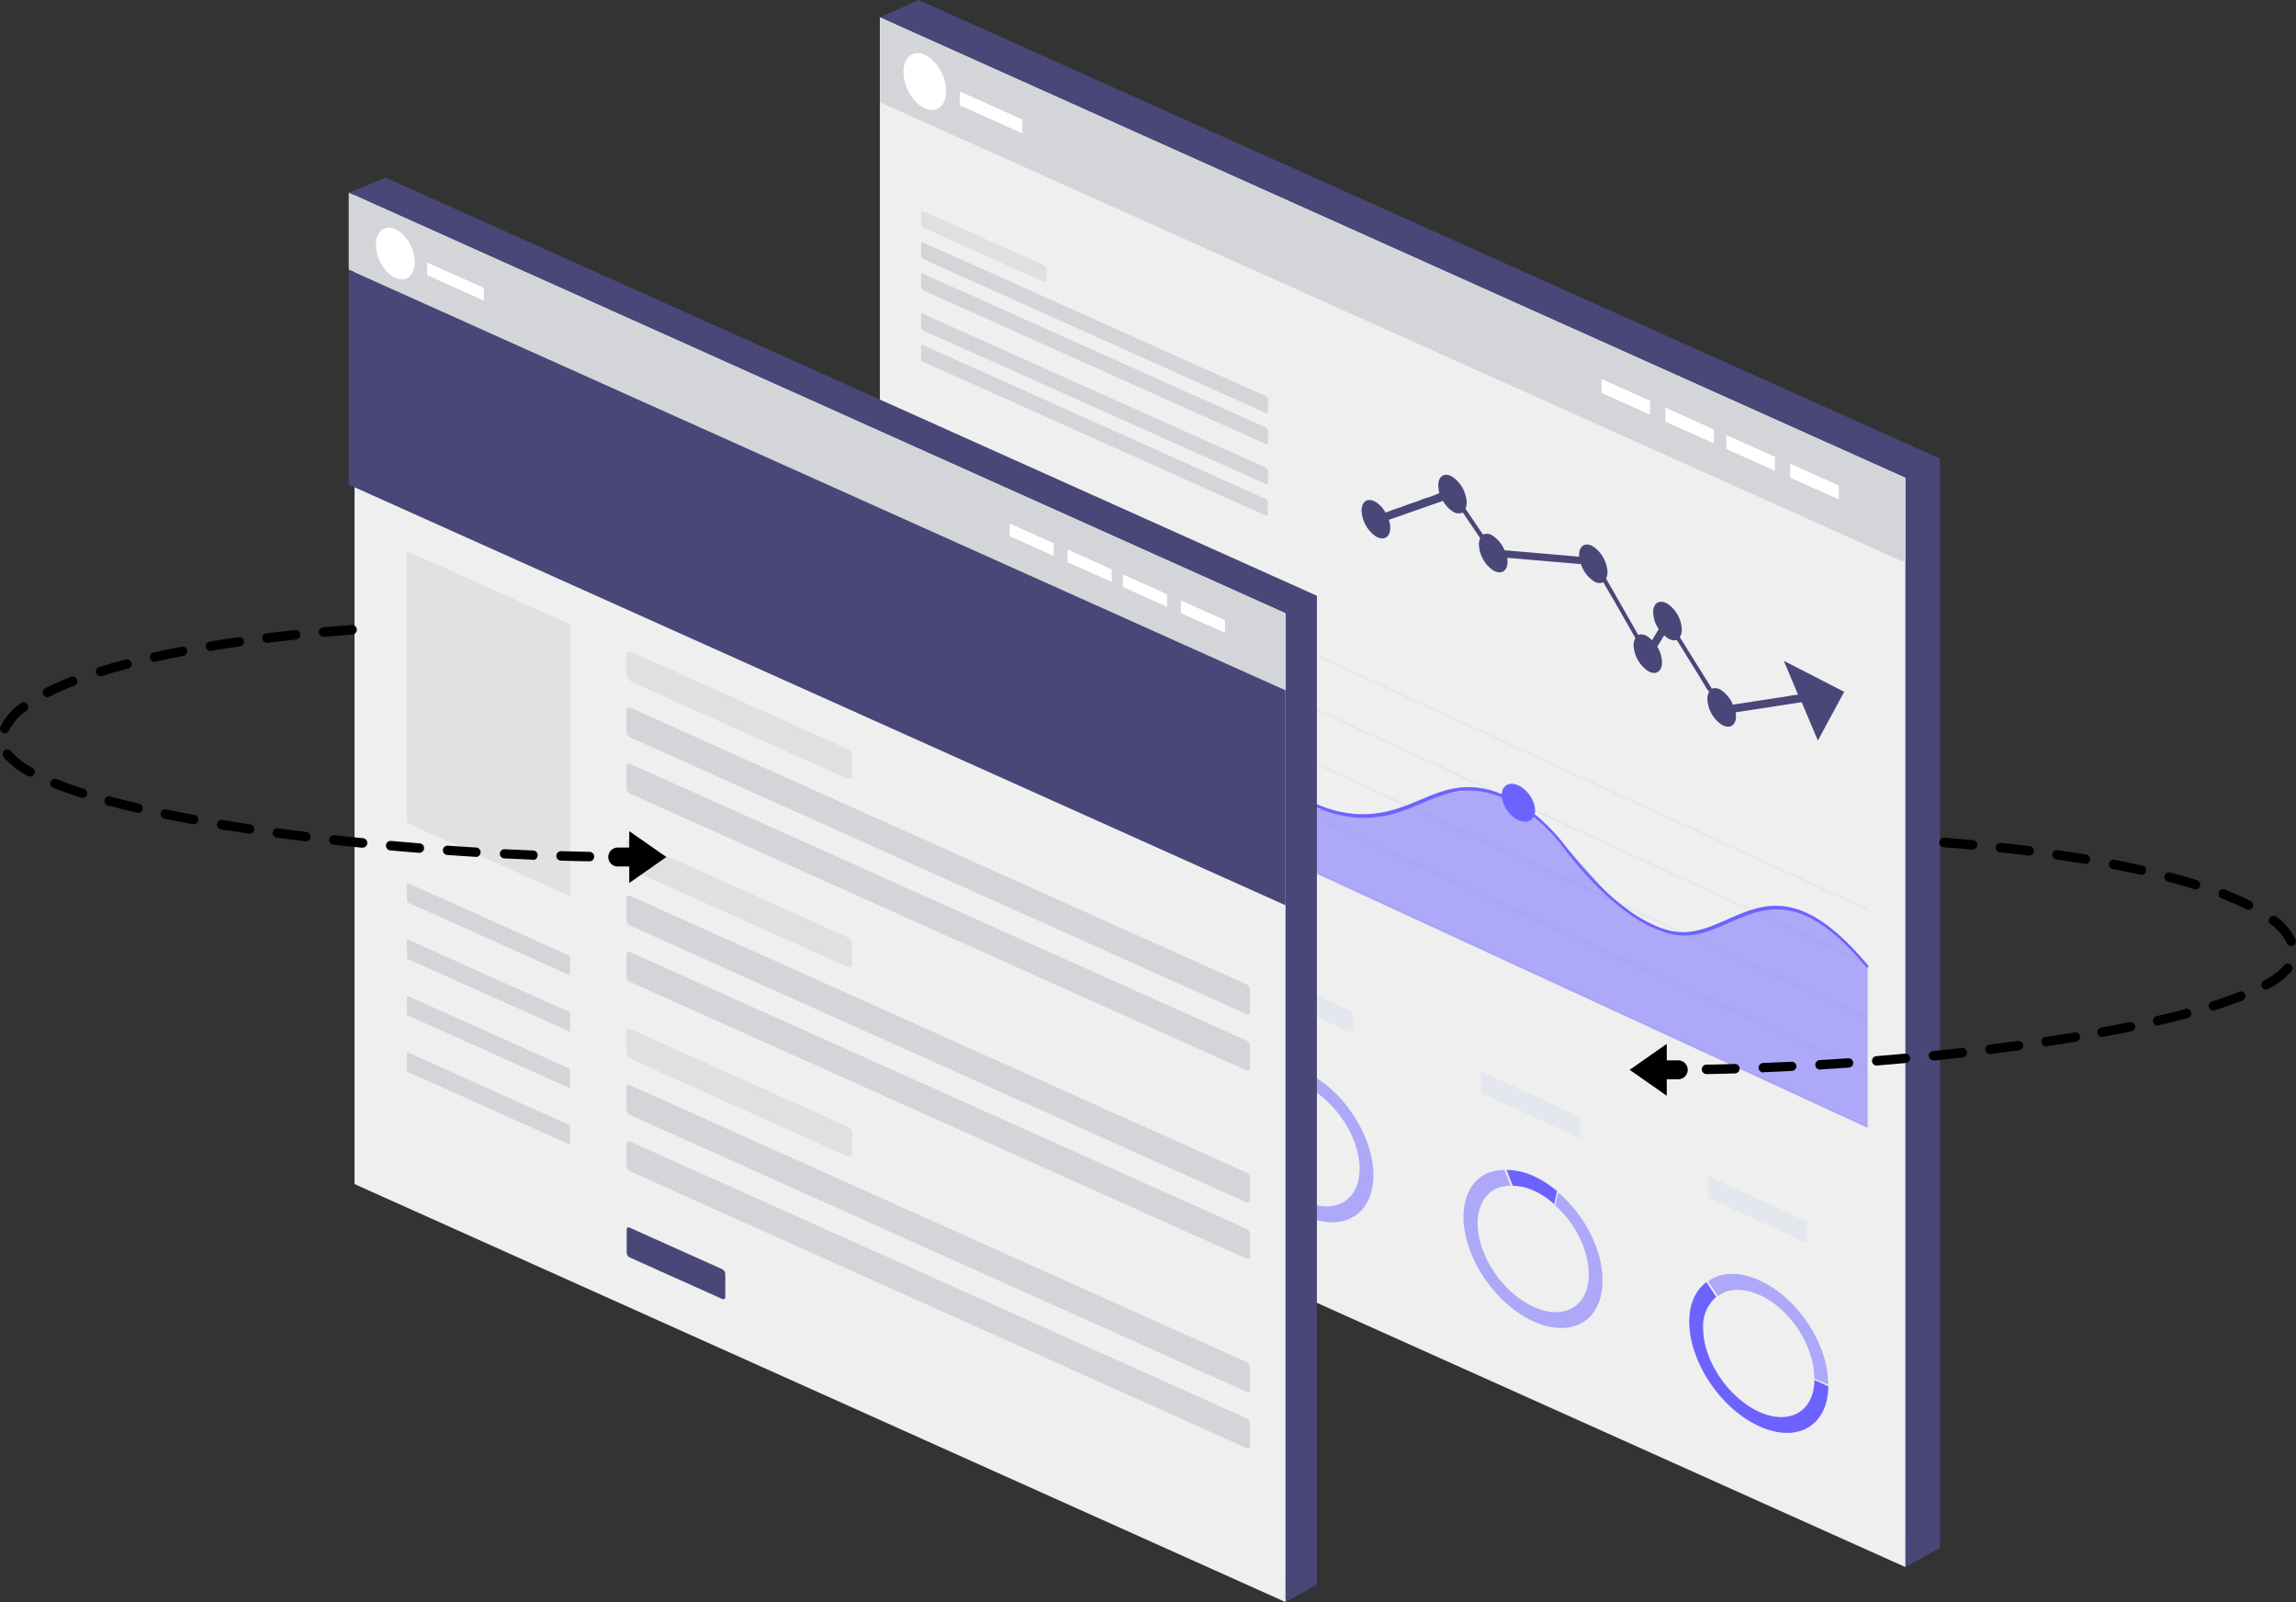 <svg xmlns="http://www.w3.org/2000/svg" viewBox="0 0 485 338.35">
  <rect x="0" y="0" width="485" height="338.35" fill="#333333" stroke="none"/>
  <defs>
    <style>
      .cls-1 {
        fill: #494678;
      }

      .cls-2 {
        opacity: 0.05;
      }

      .cls-3 {
        fill: #efefef;
      }

      .cls-11, .cls-12, .cls-13, .cls-4 {
        fill: #d4d5d8;
      }

      .cls-11, .cls-13, .cls-4, .cls-7, .cls-8 {
        isolation: isolate;
      }

      .cls-5 {
        fill: #fff;
      }

      .cls-6, .cls-7 {
        fill: #6c63ff;
      }

      .cls-7, .cls-8, .cls-9 {
        opacity: 0.5;
      }

      .cls-10, .cls-8 {
        fill: #dce0ed;
      }

      .cls-11 {
        opacity: 0.6;
      }

      .cls-13 {
        opacity: 0.54;
      }

      .cls-14 {
        fill: none;
        stroke: #000;
        stroke-linecap: round;
        stroke-miterlimit: 10;
        stroke-width: 4px;
      }
    </style>
  </defs>
  <title>img-360-vf</title>
  <g id="Calque_2" data-name="Calque 2">
    <g id="Calque_26" data-name="Calque 26">
      <g>
        <g>
          <g>
            <g>
              <polygon class="cls-1" points="409.79 326.88 402.49 330.96 402.49 323.61 406.14 321 409.79 326.88"/>
              <g>
                <g class="cls-2">
                  <path d="M289.32,42.88a9.18,9.18,0,0,1,.54,1.2v.56c-.09-.2-.22-.47-.39-.8a2.55,2.55,0,0,1-.17-1Z"/>
                </g>
                <polygon class="cls-1" points="409.79 326.88 193.15 229.63 194.05 0 409.79 96.85 409.79 326.88"/>
                <polygon class="cls-1" points="194.05 0 185.86 3.67 195.69 8.09 194.05 0"/>
                <polygon class="cls-3" points="402.49 330.96 185.86 233.71 185.86 3.67 402.49 100.92 402.49 330.96"/>
                <polygon class="cls-4" points="402.49 118.84 185.86 21.59 185.86 3.67 402.49 100.92 402.49 118.84"/>
                <ellipse class="cls-5" cx="195.35" cy="17.22" rx="4.02" ry="6.35" transform="translate(10.61 83.01) rotate(-24.64)"/>
                <polygon class="cls-5" points="202.76 19.32 215.95 25.23 215.95 28.17 202.76 22.25 202.76 19.32"/>
                <g>
                  <g>
                    <polygon class="cls-5" points="338.3 80.04 348.56 84.64 348.56 87.58 338.3 82.98 338.3 80.04"/>
                    <polygon class="cls-5" points="351.79 86.09 362.04 90.7 362.04 93.64 351.79 89.03 351.79 86.09"/>
                  </g>
                  <g>
                    <polygon class="cls-5" points="364.67 91.88 374.93 96.48 374.93 99.42 364.67 94.82 364.67 91.88"/>
                    <polygon class="cls-5" points="378.16 97.93 388.42 102.54 388.42 105.48 378.16 100.87 378.16 97.93"/>
                  </g>
                </g>
                <g>
                  <g>
                    <polygon class="cls-6" points="192.82 98.82 224.91 113.62 224.91 116.69 192.82 101.89 192.82 98.82"/>
                    <polygon class="cls-7" points="192.82 113.8 224.91 128.6 224.91 131.67 192.82 116.87 192.82 113.8"/>
                    <polygon class="cls-7" points="192.82 124.38 224.91 139.18 224.91 142.25 192.82 127.45 192.82 124.38"/>
                    <polygon class="cls-7" points="192.82 134.97 224.91 149.77 224.91 152.84 192.82 138.04 192.82 134.97"/>
                    <polygon class="cls-7" points="192.82 145.55 224.91 160.36 224.91 163.43 192.82 148.62 192.82 145.55"/>
                    <polygon class="cls-7" points="192.82 156.14 224.91 170.94 224.91 174.01 192.82 159.21 192.82 156.14"/>
                    <polygon class="cls-7" points="192.82 166.72 224.91 181.53 224.91 184.6 192.82 169.8 192.82 166.72"/>
                    <polygon class="cls-7" points="192.82 177.31 224.91 192.11 224.91 195.19 192.82 180.38 192.82 177.31"/>
                  </g>
                  <g>
                    <polygon class="cls-8" points="252.31 126.27 394.51 191.86 394.51 192.35 252.31 126.76 252.31 126.27"/>
                    <polygon class="cls-8" points="252.31 137.73 394.51 203.32 394.51 203.82 252.31 138.22 252.31 137.73"/>
                    <polygon class="cls-8" points="252.31 149.19 394.51 214.79 394.51 215.28 252.31 149.69 252.31 149.19"/>
                    <polygon class="cls-8" points="252.31 160.66 394.51 226.25 394.51 226.75 252.31 161.15 252.31 160.66"/>
                    <polygon class="cls-8" points="252.31 172.12 394.51 237.72 394.51 238.21 252.31 172.61 252.31 172.12"/>
                    <polygon class="cls-7" points="394.51 238.2 252.14 172.53 252.14 149.98 265.2 162.69 278.71 170.83 290.56 172.59 304.87 167.66 312.07 166.66 317.32 168.03 322.36 170.63 330.64 178.7 341.88 191.34 350.71 196.59 357.72 197.31 372.55 191.52 380.13 192.22 388.06 197.15 394.51 204 394.51 238.2"/>
                    <path class="cls-6" d="M277,170c-12.82-5.91-24.66-19.53-24.81-19.7l.35-.38c.18.21,18.42,21.16,33.91,22,5.65.31,9.68-1.38,13.57-3,4.06-1.72,7.9-3.34,13.13-2.41,6,1.08,12.56,5.64,17.54,12.19,4.25,5.6,12.74,15.34,21.69,17.75,4.57,1.21,8.42-.48,12.5-2.27,7.8-3.45,15.89-7,29.87,9.9l-.37.37c-13.57-16.4-21.46-12.94-29.09-9.59-4.14,1.82-8.05,3.54-12.79,2.28-9.22-2.45-17.87-12.4-22.22-18.12-4.82-6.34-11.16-10.75-17-11.79-5.1-.92-8.88.69-12.89,2.39s-8,3.39-13.74,3.07A27.22,27.22,0,0,1,277,170Z"/>
                    <ellipse class="cls-6" cx="320.74" cy="169.54" rx="2.87" ry="4.5" transform="translate(-38.21 222.16) rotate(-36.2)"/>
                  </g>
                  <g class="cls-9">
                    <polygon class="cls-10" points="264.88 204.09 285.78 213.73 285.78 218.34 264.88 208.69 264.88 204.09"/>
                    <polygon class="cls-10" points="312.87 226.23 333.78 235.87 333.78 240.48 312.87 230.84 312.87 226.23"/>
                    <polygon class="cls-10" points="360.87 248.37 381.77 258.01 381.77 262.62 360.87 252.97 360.87 248.37"/>
                  </g>
                  <g>
                    <path class="cls-6" d="M263.4,235.58c0-6.72,5.27-9.46,11.74-6.48l.08,0v-3.07l-.09,0c-8.1-3.74-14.69-.24-14.69,8.18,0,4.4,1.84,9.44,5,13.81l2.09-1.21A19.56,19.56,0,0,1,263.4,235.58Z"/>
                    <path class="cls-7" d="M275.53,226.21v3.06c6.48,3,11.71,10.94,11.67,17.66s-5.32,9.71-11.8,6.68a20.48,20.48,0,0,1-7.53-6.36l-2.09,1.2c6.1,8.36,15.38,12,20.71,8.12s4.72-13.8-1.38-22.16A25.87,25.87,0,0,0,275.53,226.21Z"/>
                    <path class="cls-7" d="M371.8,273.54c6.47,3,11.44,10.75,11.44,17.48v.1l2.95,1.35v-.09c0-8.42-6.3-18.17-14.39-21.9-4.24-2-8.26-1.9-11,.13l2.09,3.14C365.07,272,368.35,272,371.8,273.54Z"/>
                    <path class="cls-6" d="M386.19,292.78l-2.94-1.36c0,6.72-5.33,9.72-11.81,6.68s-11.71-10.93-11.67-17.65a8,8,0,0,1,2.78-6.54l-2.08-3.13c-5.34,3.89-4.72,13.81,1.39,22.17s15.38,12,20.71,8.12c2.32-1.69,3.61-4.63,3.63-8.28Z"/>
                    <path class="cls-7" d="M329.13,251.85l-.59,2.77c4.31,3.8,7.07,9.46,7.07,14.58,0,6.73-5.27,9.77-11.75,6.77s-11.74-10.88-11.74-17.61c0-4.85,2.77-8,7-7.93l-1.32-3.35c-7.4,0-10.69,7.56-7.36,16.78s12,16.66,19.41,16.61c5.27,0,8.66-3.92,8.66-9.92C338.55,264,334.79,256.58,329.13,251.85Z"/>
                  </g>
                  <path class="cls-6" d="M324.23,251.57a16.15,16.15,0,0,1,4.09,2.77l.59-2.77a20.1,20.1,0,0,0-4.68-3.06,14.13,14.13,0,0,0-6-1.43l1.32,3.35A11.31,11.31,0,0,1,324.23,251.57Z"/>
                </g>
              </g>
            </g>
            <path class="cls-1" d="M389.56,146.11,384,156.4l-3.42-8.1-13.95,2.14a5.56,5.56,0,0,1,.08.81c0,2-1.38,2.79-3.05,1.79a6.94,6.94,0,0,1-3-5.44,2.7,2.7,0,0,1,.37-1.47l-.19-.3-.22-.23-1.92-3.19-4.49-7.24a2.32,2.32,0,0,1-1.84-.34,5,5,0,0,1-.83-.66l-1.46,2.41a6.65,6.65,0,0,1,1,3.31c0,2-1.38,2.81-3,1.8a6.94,6.94,0,0,1-3-5.44,2.8,2.8,0,0,1,.38-1.49l-4.5-7.88L339,123.54l-.3-.58a2.08,2.08,0,0,1-2.06-.23,6.83,6.83,0,0,1-2.68-3.59l-15.6-1.34a4.9,4.9,0,0,1,.09.84c0,2-1.37,2.81-3.05,1.81a7,7,0,0,1-3-5.45,2.91,2.91,0,0,1,.28-1.33L309,108.24a2.09,2.09,0,0,1-2.14-.23,6.17,6.17,0,0,1-2.05-2.23l-11.43,4a5.41,5.41,0,0,1,.29,1.69c0,2-1.38,2.81-3.05,1.81a7,7,0,0,1-3-5.45c0-2,1.36-2.8,3-1.8a6.21,6.21,0,0,1,2.07,2.23l1.75-.66,1.53-.51,1.67-.63,1.49-.49,1.71-.67,1.48-.45,1.72-.7a7.24,7.24,0,0,1-.22-1.63c0-2,1.36-2.82,3-1.81a7,7,0,0,1,3,5.45,3,3,0,0,1-.26,1.27l3.7,5.47a2.08,2.08,0,0,1,2.08.25,6.73,6.73,0,0,1,2.47,3.06l15.75,1.36,0-.34c0-2,1.36-2.8,3-1.8a7,7,0,0,1,3,5.44,2.8,2.8,0,0,1-.3,1.32l6.79,11.89a2.2,2.2,0,0,1,1.92.32,5.11,5.11,0,0,1,1,.83l.75-1.26.66-1.09a6.82,6.82,0,0,1-1.17-3.56c0-2,1.38-2.8,3.05-1.79a6.94,6.94,0,0,1,3,5.43,2.73,2.73,0,0,1-.43,1.59l6.78,10.89a2.2,2.2,0,0,1,1.94.3,6.76,6.76,0,0,1,2.49,3.08l8.54-1.31.43-.07,1.72-.25,1.86-.34,1.22-.13-3-7.16Z"/>
            <path class="cls-11" d="M195.38,44.75l24.93,11.19c.44.2.79.55.79.79v2.64c0,.23-.35.27-.79.07L195.38,48.25c-.44-.2-.79-.55-.79-.79V44.83C194.59,44.59,194.94,44.55,195.38,44.75Z"/>
            <path class="cls-12" d="M195,51.2,267.4,83.69a.76.76,0,0,1,.43.63V87c0,.23-.19.34-.43.23L195,54.7a.74.74,0,0,1-.44-.63V51.44C194.59,51.2,194.78,51.09,195,51.2Z"/>
            <path class="cls-12" d="M195,57.81,267.4,90.3a.76.76,0,0,1,.43.63v2.64c0,.23-.19.34-.43.23L195,61.31a.76.76,0,0,1-.44-.63V58.05C194.59,57.81,194.78,57.7,195,57.81Z"/>
            <path class="cls-12" d="M195,66.29,267.4,98.77a.76.76,0,0,1,.43.63V102c0,.24-.19.34-.43.23L195,69.79a.76.76,0,0,1-.44-.63V66.52C194.59,66.28,194.78,66.18,195,66.29Z"/>
            <path class="cls-12" d="M195,72.89l72.37,32.49a.76.76,0,0,1,.43.63v2.64c0,.24-.19.34-.43.23L195,76.4a.77.77,0,0,1-.44-.63V73.13C194.59,72.89,194.78,72.79,195,72.89Z"/>
          </g>
          <g>
            <polygon class="cls-1" points="81.51 37.54 73.66 40.69 83.82 45.25 81.51 37.54"/>
            <polygon class="cls-1" points="278.18 334.65 271.55 338.35 271.55 331.68 274.86 329.31 278.18 334.65"/>
            <g>
              <polygon class="cls-1" points="278.18 334.65 81.51 246.37 81.51 37.54 278.18 125.82 278.18 334.65"/>
              <polygon class="cls-3" points="271.55 338.35 74.89 250.07 74.89 41.24 271.55 129.52 271.55 338.35"/>
              <path class="cls-11" d="M133.76,177.6l44.84,20.13c.78.35,1.42,1,1.42,1.41v4.74c0,.43-.64.5-1.42.14L133.76,183.9c-.78-.36-1.42-1-1.42-1.42v-4.74C132.34,177.31,133,177.25,133.76,177.6Z"/>
              <path class="cls-12" d="M133.13,189.21l130.14,58.42a1.38,1.38,0,0,1,.79,1.13v4.74c0,.43-.36.62-.79.42L133.13,195.5a1.38,1.38,0,0,1-.79-1.13v-4.74C132.34,189.2,132.7,189,133.13,189.21Z"/>
              <path class="cls-12" d="M133.13,201.09l130.14,58.42a1.41,1.41,0,0,1,.79,1.14v4.74c0,.42-.36.61-.79.42L133.13,207.39a1.4,1.4,0,0,1-.79-1.13v-4.74C132.34,201.09,132.7,200.9,133.13,201.09Z"/>
              <path class="cls-11" d="M133.76,137.84,178.6,158c.78.35,1.42,1,1.42,1.41v4.74c0,.43-.64.5-1.42.14l-44.84-20.12c-.78-.36-1.42-1-1.42-1.42V138C132.34,137.55,133,137.49,133.76,137.84Z"/>
              <path class="cls-12" d="M133.13,149.45l130.14,58.42a1.38,1.38,0,0,1,.79,1.13v4.74c0,.43-.36.62-.79.42L133.13,155.74a1.38,1.38,0,0,1-.79-1.13v-4.74C132.34,149.44,132.7,149.25,133.13,149.45Z"/>
              <path class="cls-12" d="M133.13,161.33l130.14,58.42a1.4,1.4,0,0,1,.79,1.13v4.74c0,.43-.36.62-.79.43L133.13,167.63a1.4,1.4,0,0,1-.79-1.13v-4.74C132.34,161.33,132.7,161.14,133.13,161.33Z"/>
              <path class="cls-11" d="M133.76,217.61l44.84,20.13c.78.35,1.42,1,1.42,1.41v4.74c0,.43-.64.49-1.42.14L133.76,223.9c-.78-.35-1.42-1-1.42-1.41v-4.74C132.34,217.32,133,217.26,133.76,217.61Z"/>
              <path class="cls-12" d="M133.13,229.21l130.14,58.42a1.4,1.4,0,0,1,.79,1.13v4.74c0,.43-.36.62-.79.42L133.13,235.5a1.38,1.38,0,0,1-.79-1.13v-4.74C132.34,229.2,132.7,229,133.13,229.21Z"/>
              <path class="cls-12" d="M133.13,241.1l130.14,58.42a1.38,1.38,0,0,1,.79,1.13v4.74c0,.43-.36.62-.79.42L133.13,247.39a1.4,1.4,0,0,1-.79-1.13v-4.74C132.34,241.09,132.7,240.9,133.13,241.1Z"/>
              <path class="cls-1" d="M133,259.27l19.59,8.79a1.22,1.22,0,0,1,.62,1.05v4.74c0,.43-.28.66-.62.5L133,265.56a1.24,1.24,0,0,1-.62-1.06v-4.74C132.34,259.33,132.62,259.11,133,259.27Z"/>
              <polygon class="cls-4" points="271.55 145.79 73.66 56.95 73.66 40.69 271.55 129.52 271.55 145.79"/>
              <polygon class="cls-12" points="85.97 186.42 120.41 201.88 120.41 205.99 85.97 190.53 85.97 186.42"/>
              <polygon class="cls-12" points="85.97 198.34 120.41 213.8 120.41 217.91 85.97 202.46 85.97 198.34"/>
              <polygon class="cls-12" points="85.97 210.27 120.41 225.73 120.41 229.84 85.97 214.38 85.97 210.27"/>
              <polygon class="cls-12" points="85.97 222.19 120.41 237.65 120.41 241.76 85.97 226.3 85.97 222.19"/>
              <polygon class="cls-13" points="120.41 189.26 85.97 173.8 85.97 116.39 120.41 131.84 120.41 189.26"/>
              <ellipse class="cls-5" cx="83.51" cy="53.54" rx="3.65" ry="5.77" transform="translate(-14.72 39.69) rotate(-24.64)"/>
              <polygon class="cls-5" points="90.23 55.44 102.2 60.81 102.2 63.48 90.23 58.11 90.23 55.44"/>
              <polygon class="cls-1" points="271.55 191.19 73.66 102.35 73.66 56.95 271.55 145.79 271.55 191.19"/>
              <g>
                <g>
                  <polygon class="cls-5" points="213.28 110.56 222.59 114.75 222.59 117.41 213.28 113.23 213.28 110.56"/>
                  <polygon class="cls-5" points="225.52 116.06 234.83 120.24 234.83 122.91 225.52 118.73 225.52 116.06"/>
                </g>
                <g>
                  <polygon class="cls-5" points="237.22 121.31 246.53 125.49 246.53 128.16 237.22 123.98 237.22 121.31"/>
                  <polygon class="cls-5" points="249.46 126.81 258.77 130.99 258.77 133.66 249.46 129.48 249.46 126.81"/>
                </g>
              </g>
            </g>
          </g>
        </g>
        <g>
          <g>
            <path class="cls-14" d="M133.49,181h-3"/>
            <path d="M124.52,181.9h0c-2,0-4-.08-6-.14a1,1,0,0,1-1-1,1,1,0,0,1,1-1l6,.15a1,1,0,0,1,0,2Zm-12-.34h0l-6-.27a1,1,0,0,1-.94-1,1,1,0,0,1,1-.94l6,.27a1,1,0,0,1,0,2Zm-12-.6h-.06c-2-.12-4-.25-6-.39a1,1,0,0,1-.91-1.06,1,1,0,0,1,1-.91q3,.21,6,.39a1,1,0,0,1-.06,2Zm-12-.85h-.08q-3-.24-6-.51a1,1,0,1,1,.18-2q3,.27,6,.51a1,1,0,0,1-.08,2Zm-12-1.08h-.1c-2-.2-4-.42-6-.64a1,1,0,1,1,.22-2q3,.33,6,.63a1,1,0,0,1-.1,2Zm-11.94-1.35h-.13l-6-.78a1,1,0,0,1-.84-1.12,1,1,0,0,1,1.11-.84c1.93.26,3.93.52,5.95.77a1,1,0,0,1-.12,2Zm-11.91-1.63h-.15c-2-.3-4-.62-6-.94a1,1,0,0,1,.33-1.95c1.92.32,3.91.63,5.92.93a1,1,0,0,1-.15,2Zm-11.86-2-.18,0c-2-.37-4-.76-5.91-1.15a1,1,0,0,1-.77-1.17,1,1,0,0,1,1.16-.77c1.89.39,3.87.77,5.88,1.14a1,1,0,0,1-.18,2Zm-11.77-2.43-.22,0c-2.05-.47-4-1-5.86-1.46a1,1,0,1,1,.51-1.91c1.82.49,3.77,1,5.8,1.44a1,1,0,0,1-.23,2Zm-11.6-3.12a1,1,0,0,1-.3-.05c-2.08-.66-4-1.33-5.73-2a1,1,0,1,1,.72-1.84c1.68.66,3.56,1.32,5.61,2a1,1,0,0,1-.3,1.94ZM6.36,164a.91.91,0,0,1-.48-.13,16.76,16.76,0,0,1-5-3.87,1,1,0,1,1,1.54-1.24,15.22,15.22,0,0,0,4.43,3.38,1,1,0,0,1,.38,1.35A1,1,0,0,1,6.36,164ZM1,154.87a1,1,0,0,1-.4-.09,1,1,0,0,1-.5-1.31,13.23,13.23,0,0,1,4.15-4.87,1,1,0,1,1,1.21,1.57,11.4,11.4,0,0,0-3.56,4.11A1,1,0,0,1,1,154.87Zm9-7.63a1,1,0,0,1-.45-1.88c1.66-.84,3.54-1.66,5.58-2.45a1,1,0,0,1,.72,1.84c-2,.77-3.81,1.57-5.41,2.38A1,1,0,0,1,10,147.24Zm11.16-4.39a1,1,0,0,1-.29-1.93c1.82-.58,3.78-1.14,5.82-1.67a1,1,0,0,1,.5,1.91c-2,.53-3.93,1.08-5.73,1.65A1,1,0,0,1,21.11,142.85Zm11.61-3.07a1,1,0,0,1-.21-2c1.89-.42,3.88-.83,5.9-1.23a1,1,0,0,1,.38,1.95c-2,.38-4,.8-5.85,1.22Zm11.79-2.29a1,1,0,0,1-.16-2c1.93-.33,3.94-.64,6-.93a1,1,0,0,1,1.12.84,1,1,0,0,1-.84,1.12c-2,.29-4,.6-5.91.92Zm11.89-1.73a1,1,0,0,1-.12-2c1.95-.24,4-.47,6-.69a1,1,0,0,1,.21,2c-2,.21-4,.44-5.95.69Zm11.94-1.27a1,1,0,0,1-.09-2c2-.18,4-.34,6-.49a1,1,0,0,1,.15,2c-2,.15-4,.32-6,.49Z"/>
          </g>
          <polygon points="132.92 175.53 132.92 186.49 140.75 181 132.92 175.53"/>
        </g>
        <g>
          <g>
            <path class="cls-14" d="M351.51,225.94h3"/>
            <path d="M360.48,226.84a1,1,0,0,1,0-2c2,0,4-.08,6-.14a1,1,0,0,1,1,1,1,1,0,0,1-1,1c-2,.06-4,.11-6,.14Zm12-.34a1,1,0,0,1,0-2l6-.27a1,1,0,0,1,1,.94,1,1,0,0,1-.94,1c-2,.11-4,.2-6,.27Zm12-.61a1,1,0,0,1-.06-2q3-.18,6-.39a1,1,0,0,1,1.05.91,1,1,0,0,1-.92,1.06q-3,.21-6,.39Zm12-.84a1,1,0,0,1-.08-2l6-.52a1,1,0,0,1,1.08.9,1,1,0,0,1-.9,1.07c-2,.18-4,.36-6,.52Zm12-1.08a1,1,0,0,1-.1-2c2-.2,4-.42,6-.64a1,1,0,0,1,.22,2c-1.95.22-4,.43-6,.64Zm11.94-1.35a1,1,0,0,1-.12-2l5.95-.77a1,1,0,0,1,1.11.84,1,1,0,0,1-.84,1.12c-2,.26-4,.53-6,.77ZM432.29,221a1,1,0,0,1-.15-2c2-.3,4-.61,5.92-.93a1,1,0,1,1,.33,1.95c-1.94.32-3.95.64-5.95.94Zm11.86-2a1,1,0,0,1-.18-2c2-.37,4-.76,5.88-1.14a1,1,0,0,1,1.16.77,1,1,0,0,1-.77,1.17c-1.89.39-3.88.77-5.91,1.15Zm11.77-2.43a1,1,0,0,1-.23-2c2-.47,4-.95,5.8-1.44a1,1,0,1,1,.51,1.91c-1.84.49-3.81,1-5.86,1.46A.86.86,0,0,1,455.92,216.58Zm11.6-3.11a1,1,0,0,1-.3-1.94c2-.64,3.93-1.3,5.61-2a1,1,0,1,1,.72,1.84c-1.72.68-3.65,1.35-5.73,2A1,1,0,0,1,467.52,213.47ZM478.64,209a1,1,0,0,1-.48-1.85,15.22,15.22,0,0,0,4.43-3.38,1,1,0,0,1,1.54,1.24,16.89,16.89,0,0,1-5,3.87A1,1,0,0,1,478.64,209ZM484,199.8a1,1,0,0,1-.9-.58,11.4,11.4,0,0,0-3.56-4.11,1,1,0,0,1,1.21-1.57,13.15,13.15,0,0,1,4.15,4.87,1,1,0,0,1-.5,1.31A1,1,0,0,1,484,199.8Zm-9-7.63a1,1,0,0,1-.44-.1c-1.6-.81-3.42-1.61-5.41-2.38a1,1,0,0,1,.72-1.85c2,.8,3.92,1.62,5.58,2.46a1,1,0,0,1-.45,1.87Zm-11.16-4.38a1,1,0,0,1-.3,0c-1.8-.56-3.73-1.11-5.73-1.64a1,1,0,0,1,.5-1.91c2,.53,4,1.09,5.82,1.67a1,1,0,0,1-.29,1.93Zm-11.61-3.07a.83.83,0,0,1-.22,0c-1.88-.42-3.84-.83-5.85-1.21a1,1,0,0,1,.38-1.95c2,.39,4,.81,5.9,1.23a1,1,0,0,1-.21,2Zm-11.79-2.29h-.17c-1.91-.32-3.9-.63-5.91-.92a1,1,0,0,1-.84-1.13,1,1,0,0,1,1.13-.83c2,.29,4,.6,5.95.92a1,1,0,0,1-.16,2ZM428.6,180.7h-.12c-1.94-.25-3.94-.48-6-.69a1,1,0,0,1,.21-2c2,.22,4,.45,6,.69a1,1,0,0,1-.12,2Zm-11.94-1.27h-.09c-2-.18-4-.34-6-.49a1,1,0,0,1,.15-2c2,.15,4,.31,6,.49a1,1,0,0,1-.09,2Z"/>
          </g>
          <polygon points="352.08 220.46 352.08 231.42 344.25 225.94 352.08 220.46"/>
        </g>
      </g>
    </g>
  </g>
</svg>
